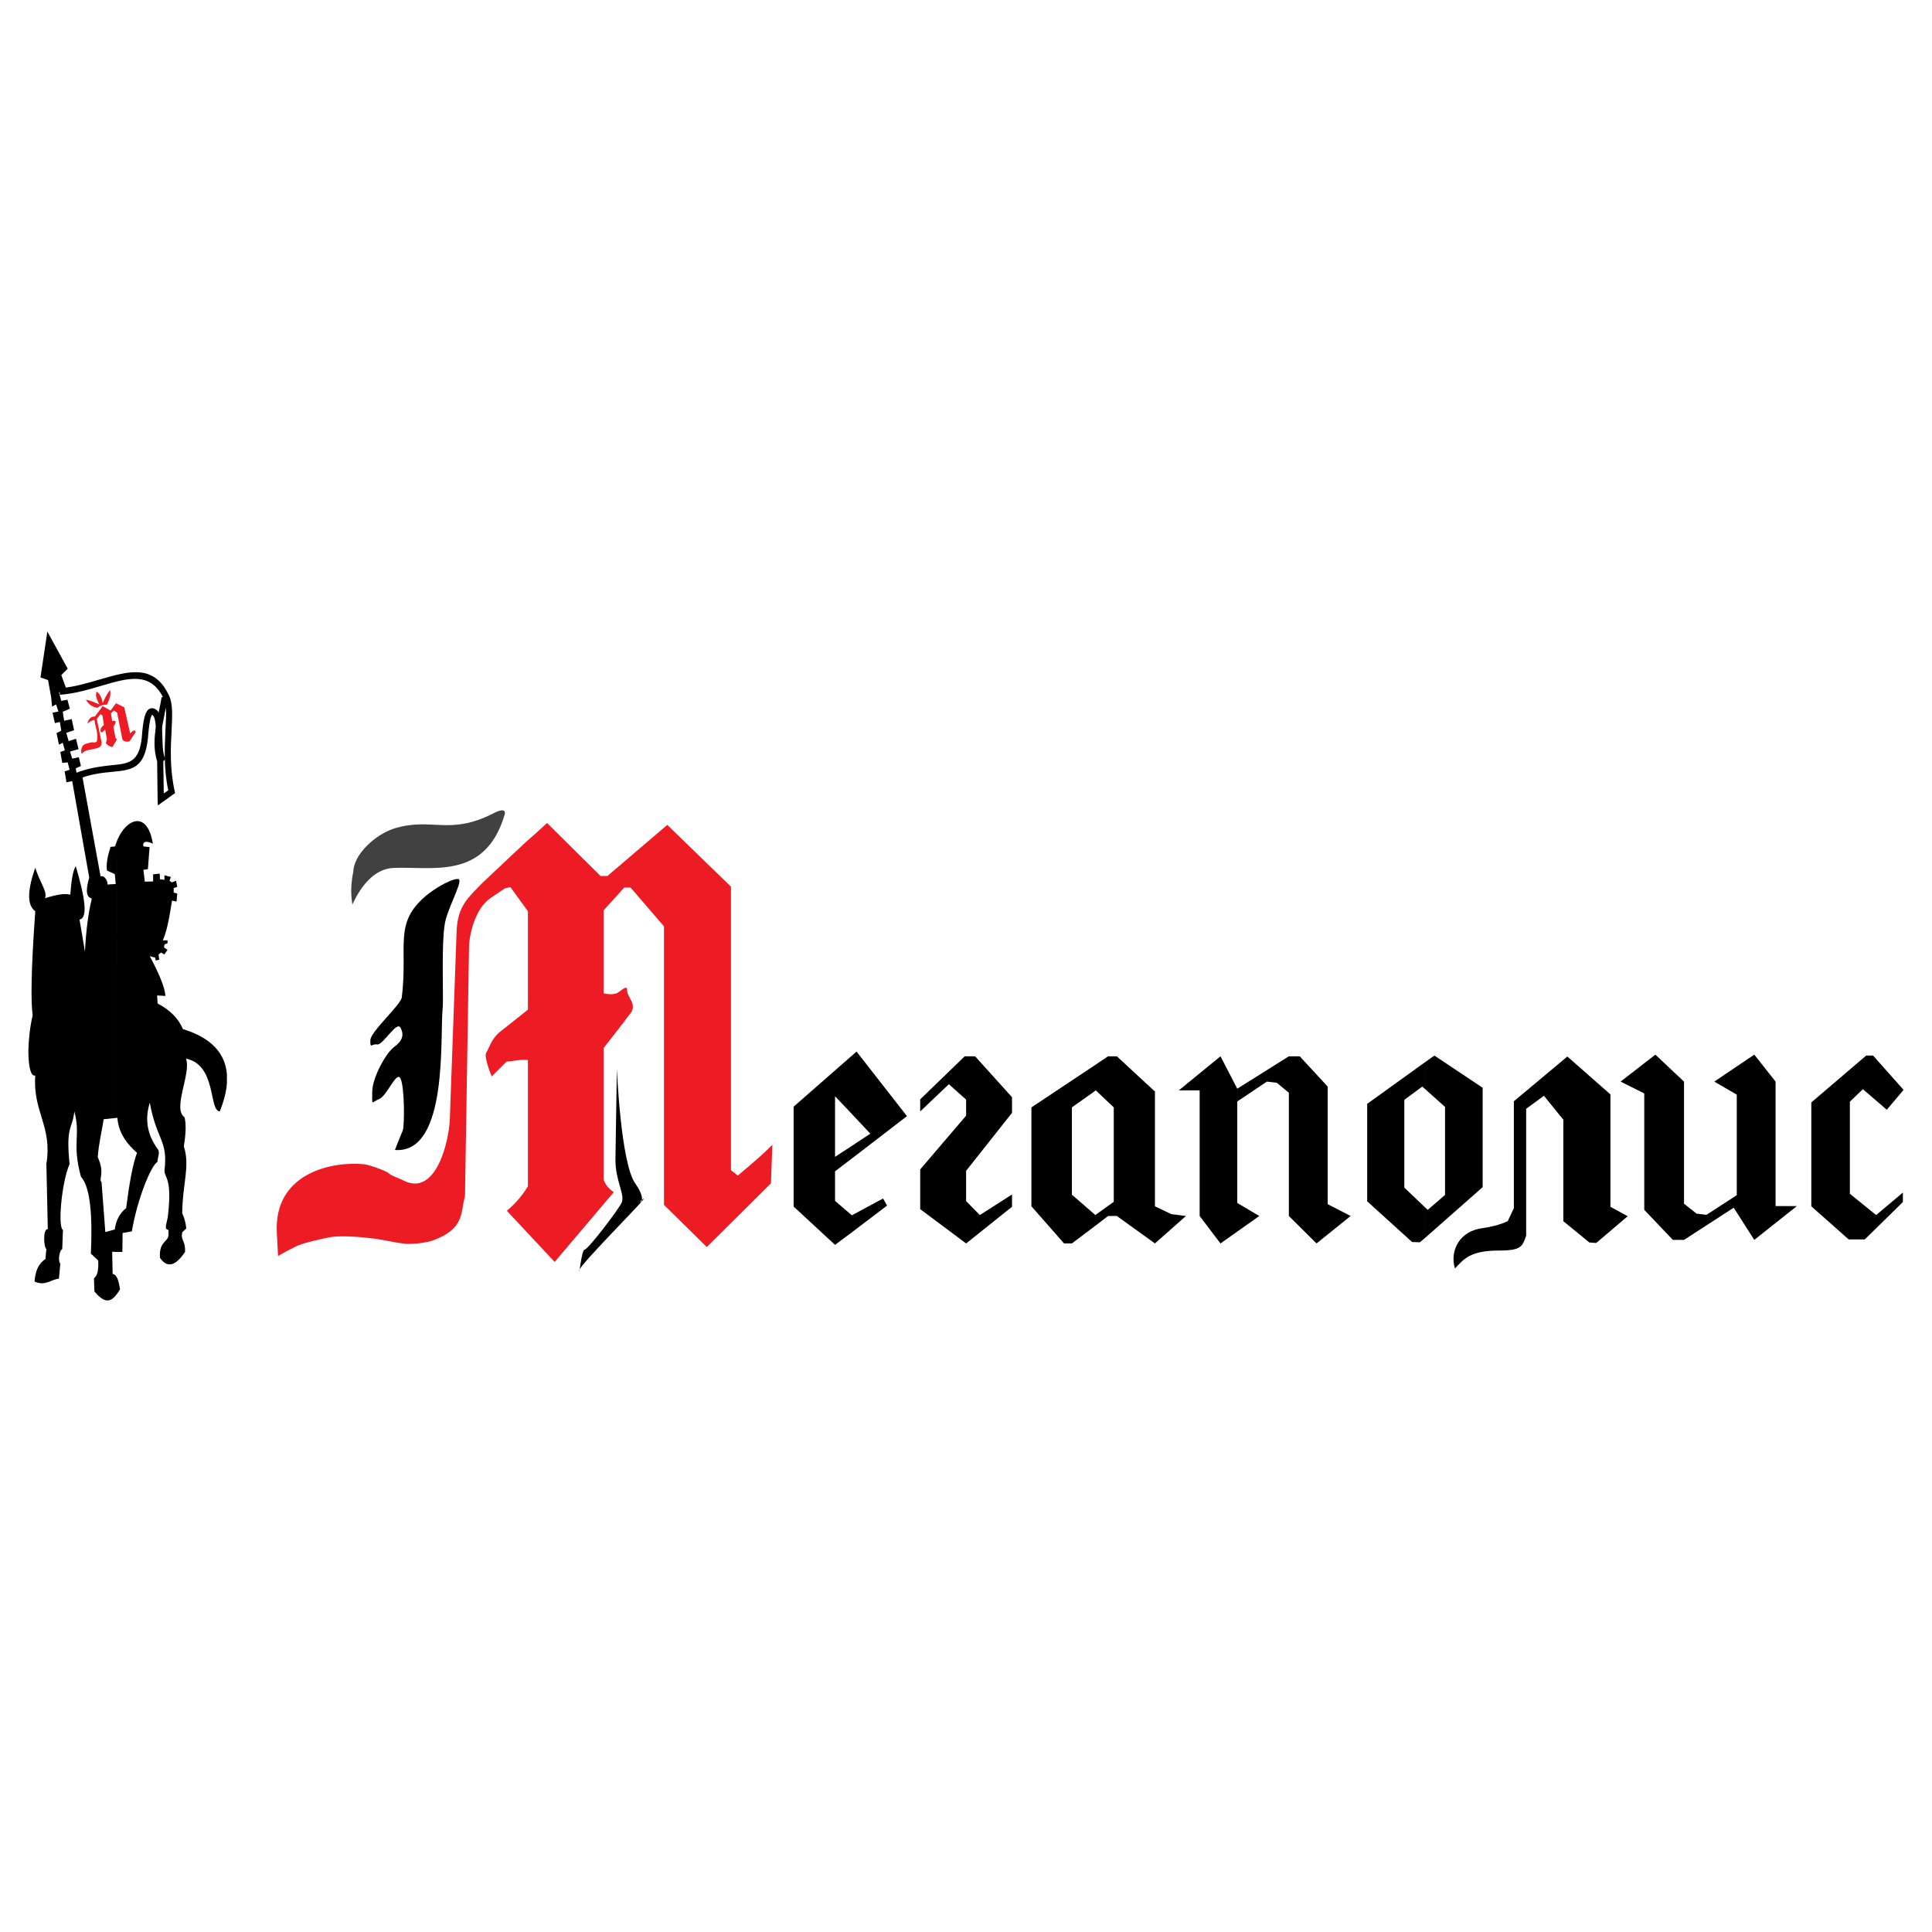 <?xml version="1.0" encoding="utf-8"?>
<!-- Generator: Adobe Illustrator 13.0.0, SVG Export Plug-In . SVG Version: 6.00 Build 14948)  -->
<!DOCTYPE svg PUBLIC "-//W3C//DTD SVG 1.0//EN" "http://www.w3.org/TR/2001/REC-SVG-20010904/DTD/svg10.dtd">
<svg version="1.0" id="Layer_1" xmlns="http://www.w3.org/2000/svg" xmlns:xlink="http://www.w3.org/1999/xlink" x="0px" y="0px"
	 width="192.756px" height="192.756px" viewBox="0 0 192.756 192.756" enable-background="new 0 0 192.756 192.756"
	 xml:space="preserve">
<g>
	<polygon fill-rule="evenodd" clip-rule="evenodd" fill="#FFFFFF" points="0,0 192.756,0 192.756,192.756 0,192.756 0,0 	"/>
	<path fill-rule="evenodd" clip-rule="evenodd" fill="#ED1C24" d="M27.74,125.311l-0.118-2.291c-0.33-5.807,5.17-7.176,8.664-6.869
		c0.543,0.047,2.313,0.686,2.549,0.945c0.236,0.234,1.039,0.471,1.417,0.684c3.281,1.676,4.556-4.014,4.627-6.113l0.685-18.98
		c0.166-2.314,1.109-3.116,2.621-4.65l4.061-3.825l1.275-1.133l1.062-0.968l5.335,5.288h0.685l5.973-5.099l6.35,6.162v28.28
		l0.685,0.543c1.417-1.18,2.644-2.242,3.447-3.068l-0.142,3.848l-6.397,6.352l-4.273-4.203V92.426l-3.329-3.872h-0.638l-2.054,2.267
		v8.287c0,0,0.921,0.234,1.417-0.072c0.472-0.33,0.92-0.73,0.92-0.307c0,0.613,0.496,1.016,0.567,1.559
		c0.094,0.543-0.283,0.873-0.449,1.086c-0.142,0.236-2.455,3.188-2.455,3.188v13.148c0.236,0.59,0.566,0.943,1.015,1.229
		l-5.902,6.963l-4.769-5.1c0.85-0.73,1.582-1.557,2.101-2.455v-12.582c-0.732-0.117-1.487,0.143-2.125,0.143l-1.487,1.486
		c0,0-0.826-1.959-0.543-2.385c0.307-0.447,0.472-1.346,1.417-2.102l2.738-2.172v-9.819l-1.747-2.408
		c-0.188,0.047-0.354,0.071-0.542,0.118l-1.44,0.968c-1.605,1.086-2.148,3.848-2.148,4.91l-0.401,24.812
		c-0.473,1.723,0,3.281-3.258,4.461c-0.425,0.166-1.936,0.402-2.786,0.307c-0.826-0.094-2.242-0.4-2.597-0.447
		c-1.274-0.189-3.659-0.426-4.887-0.189c-0.968,0.189-2.054,0.449-2.786,0.684C29.345,124.365,27.74,125.311,27.74,125.311
		L27.74,125.311z"/>
	<path fill-rule="evenodd" clip-rule="evenodd" d="M39.402,114.734c5.406,0.4,4.461-11.496,4.769-14.234
		c0.094-0.875-0.189-7.13,0.307-8.783c0.472-1.676,1.747-3.918,1.251-4.013c-0.472-0.095-2.077,0.708-3.21,1.652
		c-3.305,2.762-1.794,5.028-2.432,10.151c-0.118,0.779-3.14,3.424-3.14,4.297c0,0.896,0.094,0.307,0.685,0.4
		c0.59,0.096,1.959-2.432,2.337-1.652c0.401,0.779,0.118,1.346-0.685,1.936c-0.779,0.59-2.148,3.021-2.148,4.486
		c0,1.463-0.094,0.99,0.685,0.684c0.779-0.283,1.771-2.928,2.148-2.029c0.401,0.873,0.401,4.674,0.212,5.17
		C39.969,113.271,39.402,114.734,39.402,114.734L39.402,114.734z"/>
	<path fill-rule="evenodd" clip-rule="evenodd" fill="#414142" d="M35.153,90.23c0,0.188,1.275-3.494,4.084-3.636
		c3.919-0.166,9.136,1.228,11.096-5.264c0.283-0.921-0.992-0.26-1.181-0.142c-4.344,2.172-6.02,0.354-9.726,1.44
		c-1.912,0.567-4.131,2.574-4.178,4.344C34.846,88.885,35.153,90.018,35.153,90.23L35.153,90.23z"/>
	<path fill-rule="evenodd" clip-rule="evenodd" d="M61.545,106.613c0,0,0.378,9.42,1.842,11.473
		c1.463,2.078-0.071,2.078,0.779,1.535c0.826-0.543-6.374,6.586-6.374,7.129c0,0.52,0.236-2.076,0.542-2.076
		c0.307,0,3.281-3.85,3.683-4.676c0.377-0.803-0.638-2.172-0.614-4.367L61.545,106.613L61.545,106.613z"/>
	<path fill-rule="evenodd" clip-rule="evenodd" d="M85.082,114.262l1.747-1.156l-1.747-1.865v-5.996l0.378-0.33l5.028,6.443
		l-5.406,4.156V114.262L85.082,114.262z M85.082,122.879v-1.676l3.021-1.629l0.401,0.707L85.082,122.879L85.082,122.879z
		 M83.312,109.375v6.045l1.771-1.158v1.252l-1.771,1.346v2.951l1.676,1.439l0.094-0.047v1.676l-1.771,1.322l-4.131-3.824v-9.963
		l5.902-5.17v5.996L83.312,109.375L83.312,109.375z"/>
	<polygon fill-rule="evenodd" clip-rule="evenodd" points="91.81,110.887 94.667,108.172 96.39,109.707 96.39,111.311 91.81,116.67 
		91.81,120.637 96.39,124.059 100.97,120.4 100.97,119.172 97.759,121.227 96.39,119.834 96.39,116.812 100.97,111.027 
		100.97,109.471 97.287,105.387 96.248,105.387 91.81,109.682 91.81,110.887 	"/>
	<path fill-rule="evenodd" clip-rule="evenodd" d="M109.043,108.998l0.283-0.213l1.795,1.699v9.42l-1.842,1.322l-0.236-0.213v1.463
		l1.511-1.156h0.874l3.801,2.738l3.092-2.738l-1.463-0.188l-1.629-0.779v-11.451l-3.801-3.516h-0.874l-1.511,1.014V108.998
		L109.043,108.998z M106.942,110.484l2.101-1.486V106.4l-6.138,4.084v9.869l3.258,3.705h0.779l2.101-1.582v-1.463l-2.101-1.818
		V110.484L106.942,110.484z"/>
	<polygon fill-rule="evenodd" clip-rule="evenodd" points="117.612,108.785 121.768,105.387 123.443,108.619 128.59,105.387 
		129.676,105.387 132.462,108.408 132.462,120.141 134.752,121.32 131.352,124.059 128.59,121.32 128.59,109.021 127.386,108.029 
		126.395,107.912 123.443,109.895 123.443,120.021 125.639,121.32 121.768,124.059 119.69,121.32 119.69,108.785 117.612,108.785 	
		"/>
	<path fill-rule="evenodd" clip-rule="evenodd" d="M142.141,106l0.968-0.686l4.815,3.211v9.916l-5.783,5.098v-3.115l0.307,0.283
		l1.724-1.488v-8.781l-2.03-1.818V106L142.141,106z M136.404,110.131l5.736-4.131v2.619l-0.236-0.211l-1.794,1.322v8.758l2.03,1.936
		v3.115l-0.473,0.402l-0.778-0.023l-4.485-4.061V110.131L136.404,110.131z"/>
	<path fill-rule="evenodd" clip-rule="evenodd" d="M151.04,109.871l5.336-4.461l4.296,3.777V120.4l1.724,0.943l-3.14,2.668
		l-0.685-0.047l-2.597-2.125v-10.127l-1.937-2.385l-1.771,1.299v12.652c-0.377,1.062-0.448,1.488-2.691,1.488
		c-2.856,0-3.493,0.803-4.414,1.793c-0.543-1.793,0.472-3.775,2.81-4.035c0.803-0.119,1.629-0.307,2.455-0.686l0.613-1.299V109.871
		L151.04,109.871z"/>
	<polygon fill-rule="evenodd" clip-rule="evenodd" points="179.274,120.33 175.025,123.705 172.972,120.494 168.014,123.705 
		166.904,123.705 164.048,120.707 164.048,109.092 161.688,107.912 165.157,105.221 168.014,107.912 168.014,120.094 
		169.265,121.084 170.257,121.203 173.278,119.244 173.278,109.211 171.035,107.912 175.025,105.221 177.149,107.912 
		177.149,120.33 179.274,120.33 	"/>
	<polygon fill-rule="evenodd" clip-rule="evenodd" points="180.715,109.99 186.191,105.314 186.876,105.314 189.921,108.738 
		188.245,110.721 185.861,108.668 184.562,109.918 184.562,119.102 187.183,121.227 189.851,118.984 189.851,119.928 
		186.05,123.658 184.444,123.658 180.715,120.354 180.715,109.99 	"/>
	<path fill-rule="evenodd" clip-rule="evenodd" d="M11.711,83.786c0.968-2.219,3.022-2.88,3.541,0.401
		c-0.354-0.213-1.086-0.401-0.944,0.26l0.614,0.071l-0.166,2.195l-0.449,0.071l0.142,1.18l0.827-0.023v-0.708l0.661-0.071
		l0.024,0.567l0.448,0.047v-0.448l0.638,0.165l-0.142,0.378l0.236,0.166l0.425-0.166l0.118,0.614l-0.354,0.118v0.449l0.354,0.094
		l-0.071,0.802l-0.449-0.094c-0.33,2.054-0.519,3.022-0.92,3.966h0.472v0.284l-0.307,0.118l-0.047,0.307l0.354,0.236l-0.331,0.472
		l-0.307-0.212l-0.26,0.212l0.071,0.52l-0.354,0.071l-0.047-0.283L14.945,95.4c0.897,1.676,1.511,3.115,1.558,3.965l-0.826-0.047
		l0.047,0.803c1.228,0.639,2.078,1.488,2.526,2.551c2.833,0.873,4.226,2.406,4.391,4.531v0.826
		c-0.047,0.873-0.307,1.818-0.708,2.857c-1.133-0.07-0.283-4.627-3.375-5.266c0.543,1.488-1.393,5.006-0.142,5.855
		c0.189,0.803,0.094,1.795-0.071,2.904c0.638,1.982-0.141,3.705-0.165,6.656c0.188,0.449,0.354,0.896,0.401,1.535l-0.401,0.377
		c-0.166,0.898,0.33,0.756,0.283,1.959c-1.086,1.605-1.865,1.488-2.502,0.592c-0.118-1.678,0.826-1.559,0.85-2.291v-0.496
		c-0.401-0.094-0.283-0.283-0.071-1.273c0.472-3.99-0.331-3.873-0.331-4.65c0.378-3.047-0.779-3-1.463-6.775
		c-0.496,1.605-0.307,3.139,0.803,4.65c0.236,0.307-0.024,0.85-0.047,1.273c-0.59,0.283-1.983,3.59-2.549,6.918l-0.921,0.164
		l-0.024,1.889h-0.496v-3.234c0.212-0.471,0.496-0.85,0.874-1.133c0.307-2.432,0.661-4.414,1.086-5.523
		c-1.228-1.062-1.865-2.219-1.959-3.494V83.786L11.711,83.786z M11.711,127.553c0.142,0.33,0.212,0.756,0.26,1.086
		c-0.094,0.143-0.165,0.283-0.26,0.402V127.553L11.711,127.553z M3.52,90.915c-0.874-0.638-0.756-2.172,0-4.344
		c0.448,1.487,1.251,2.408,0.968,3.045c1.18-0.377,2.007-0.496,2.526-0.354c0.094-1.204,0.212-2.29,0.543-2.856
		c0.944,3.21,1.228,5.194,0.378,5.335l0.542,3.21c0.095-1.959,0.307-3.753,0.685-5.312c-0.566-0.118-0.637-0.803-0.259-2.078
		l-1.7-9.632l-0.567,0.118l-0.188-1.086l0.496-0.165l-0.189-0.732L6.21,76.113l-0.189-1.086l0.449-0.166l-0.212-0.755L5.88,74.295
		l-0.236-1.157l0.472-0.236l-0.142-0.874l-0.496,0.118l-0.236-1.039l0.59-0.118l-0.236-0.708l-0.401,0.212L5.101,69.55l-0.307-1.699
		l-0.755-0.26l0.685-4.58l2.03,3.706l-0.637,0.638l0.543,1.487L5.88,69.078l0.236,0.85L6.73,69.81l0.236,0.897l-0.708,0.307
		l0.142,0.897l0.755-0.165l0.236,1.109l-0.779,0.26l0.236,0.826l0.731-0.236l0.26,1.039l-0.85,0.236l0.213,0.708l0.661-0.142
		l0.212,0.874l-0.519,0.236l0.189,1.062l0.472-0.236l1.818,9.962c0.331-0.165,0.731,0.401,0.685,0.803l0.826-0.047l-0.095-0.991
		l-0.779-0.354c-0.095-0.614,0.047-1.393,0.354-2.361l0.449-0.047c0.071-0.236,0.165-0.449,0.236-0.661v27.738l-1.369,0.143
		c-0.189,1.25-0.496,2.408-0.59,3.777c0.755,1.699,0.047,2.123,0.378,2.502l0.377,4.98l0.944-0.26
		c0.047-0.377,0.142-0.709,0.26-0.992v3.234l-0.52-0.023l0.047,2.221c0.212,0.023,0.377,0.211,0.472,0.447v1.488
		c-0.779,1.109-1.44,0.803-2.29-0.189l-0.047-1.322c0.331-0.236,0.472-0.756,0.425-1.77l-0.732-0.686
		c0.166-3.658-0.023-6.609-0.992-7.672c-0.92-3.377,0-4.107-0.661-6.516c-0.165,1.746-0.874,1.369-0.472,5.24
		c-0.826,1.959-1.18,6.35-0.661,6.586l-0.071,1.912c-0.331,0.166-0.425,1.299-0.189,1.441l-0.142,1.51
		c-0.802,0.07-1.346,0.779-2.432,0.283c0.071-0.943,0.331-1.746,1.086-2.242l0.095-1.016c-0.236-0.047-0.401-1.959,0.142-1.982
		l-0.142-6.492c0.614-3.777-1.369-5.17-1.109-8.828c-0.425,0.141-0.661-0.803-0.685-2.195v-0.355
		c0.024-1.014,0.142-2.242,0.425-3.445C3.071,99.957,3.094,96.77,3.52,90.915L3.52,90.915z"/>
	<path fill-rule="evenodd" clip-rule="evenodd" d="M16.409,68.583c0.142,0.236,0.307,0.496,0.449,0.803
		c0.401,0.826,0.331,2.03,0.26,3.541c-0.095,1.676-0.189,3.73,0.307,5.996l0.047,0.212l-0.189,0.118l-0.874,0.638v-0.779l0.378-0.26
		c-0.472-2.266-0.354-4.296-0.283-5.949c0.047-0.874,0.094-1.653,0.047-2.267c-0.047,0.142-0.071,0.26-0.094,0.401
		c-0.023,0.095-0.047,0.189-0.047,0.283V68.583L16.409,68.583z M5.927,68.677c1.417-0.118,2.786-0.519,4.061-0.897
		c2.644-0.755,4.887-1.416,6.421,0.803v2.738c-0.33,1.558-0.59,3.022-0.142,4.485l0.024,0.118l0.047,3.234l0.071-0.047v0.779
		l-0.212,0.141l-0.448,0.331l-0.024-0.59l-0.047-3.8c-0.52-1.723-0.166-3.353,0.188-5.076c0.095-0.449,0.189-0.897,0.26-1.346
		l0.142,0.024c-1.298-2.574-3.494-1.936-6.138-1.157c-1.298,0.378-2.691,0.803-4.155,0.897L5.927,68.677L5.927,68.677z"/>
	<path fill-rule="evenodd" clip-rule="evenodd" d="M16.055,76.137c-0.401-0.566-0.448-1.629-0.472-2.644
		c-0.023-1.062-0.071-2.077-0.425-2.172c-0.024,0.024-0.071,0.142-0.142,0.354c-0.094,0.401-0.189,1.039-0.26,2.006
		c-0.331,2.998-1.582,3.14-3.588,3.329c-0.992,0.095-2.148,0.212-3.47,0.755l-0.212-0.614c1.393-0.566,2.62-0.685,3.636-0.803
		c1.7-0.165,2.762-0.26,3.021-2.738v0.023c0.071-1.015,0.165-1.7,0.283-2.125c0.166-0.566,0.377-0.803,0.661-0.85h0.071
		c0.944,0.047,0.991,1.393,1.039,2.809c0.023,0.92,0.047,1.865,0.331,2.266L16.055,76.137L16.055,76.137z"/>
	<path fill-rule="evenodd" clip-rule="evenodd" fill="#ED1C24" d="M8.17,75.192c-0.071-0.071-0.095-0.236-0.047-0.449
		c0.047-0.283,0.212-0.472,0.473-0.542l0.495-0.142c0.166-0.023,0.496,0.118,0.59-0.165c0.142-0.779-0.212-1.463-0.26-2.077
		c-0.331,0.071-0.566,0.26-0.661,0.354c-0.094,0.118,0.071-0.732,0.708-0.685l0.779-1.039l0.779,0.449l0.543-0.732l0.826,0.401
		l0.59,2.597l0.307-0.26c0.142-0.071,0.284,0.047,0.213,0.188l-0.567,0.85c-0.071,0.094-0.637,0.094-0.732-0.189l-0.519-2.644
		l-0.331-0.212l-0.283,0.26l0.118,0.803c0.401-0.142,0.472,0.071,0.118,0.543l0.212,1.109l0.142,0.165l-0.448,0.756
		c-0.236-0.024-0.449-0.142-0.661-0.378l0.118-0.401l-0.189-0.968c-0.236,0.283-0.401,0.354-0.448,0.165
		c-0.024-0.165,0-0.354,0.331-0.614l-0.142-0.944l-0.188-0.142l-0.378,0.472l0.472,2.337c0.047,0.26-0.118,0.496-0.401,0.567
		C8.996,74.862,8.548,74.744,8.17,75.192L8.17,75.192z"/>
	<path fill-rule="evenodd" clip-rule="evenodd" fill="#ED1C24" d="M9.751,70.613c-0.496-0.047-0.897-0.307-1.18-0.803
		c0.637,0.118,0.897,0.307,1.346,0.472c-0.26-0.472-0.425-0.874-0.283-1.275c0.307,0.189,0.519,0.567,0.613,1.133
		c0.189-0.425,0.425-0.92,0.732-1.298c0.118,0.449-0.047,0.92-0.307,1.464C10.389,70.282,10.011,70.353,9.751,70.613L9.751,70.613z"
		/>
</g>
</svg>
